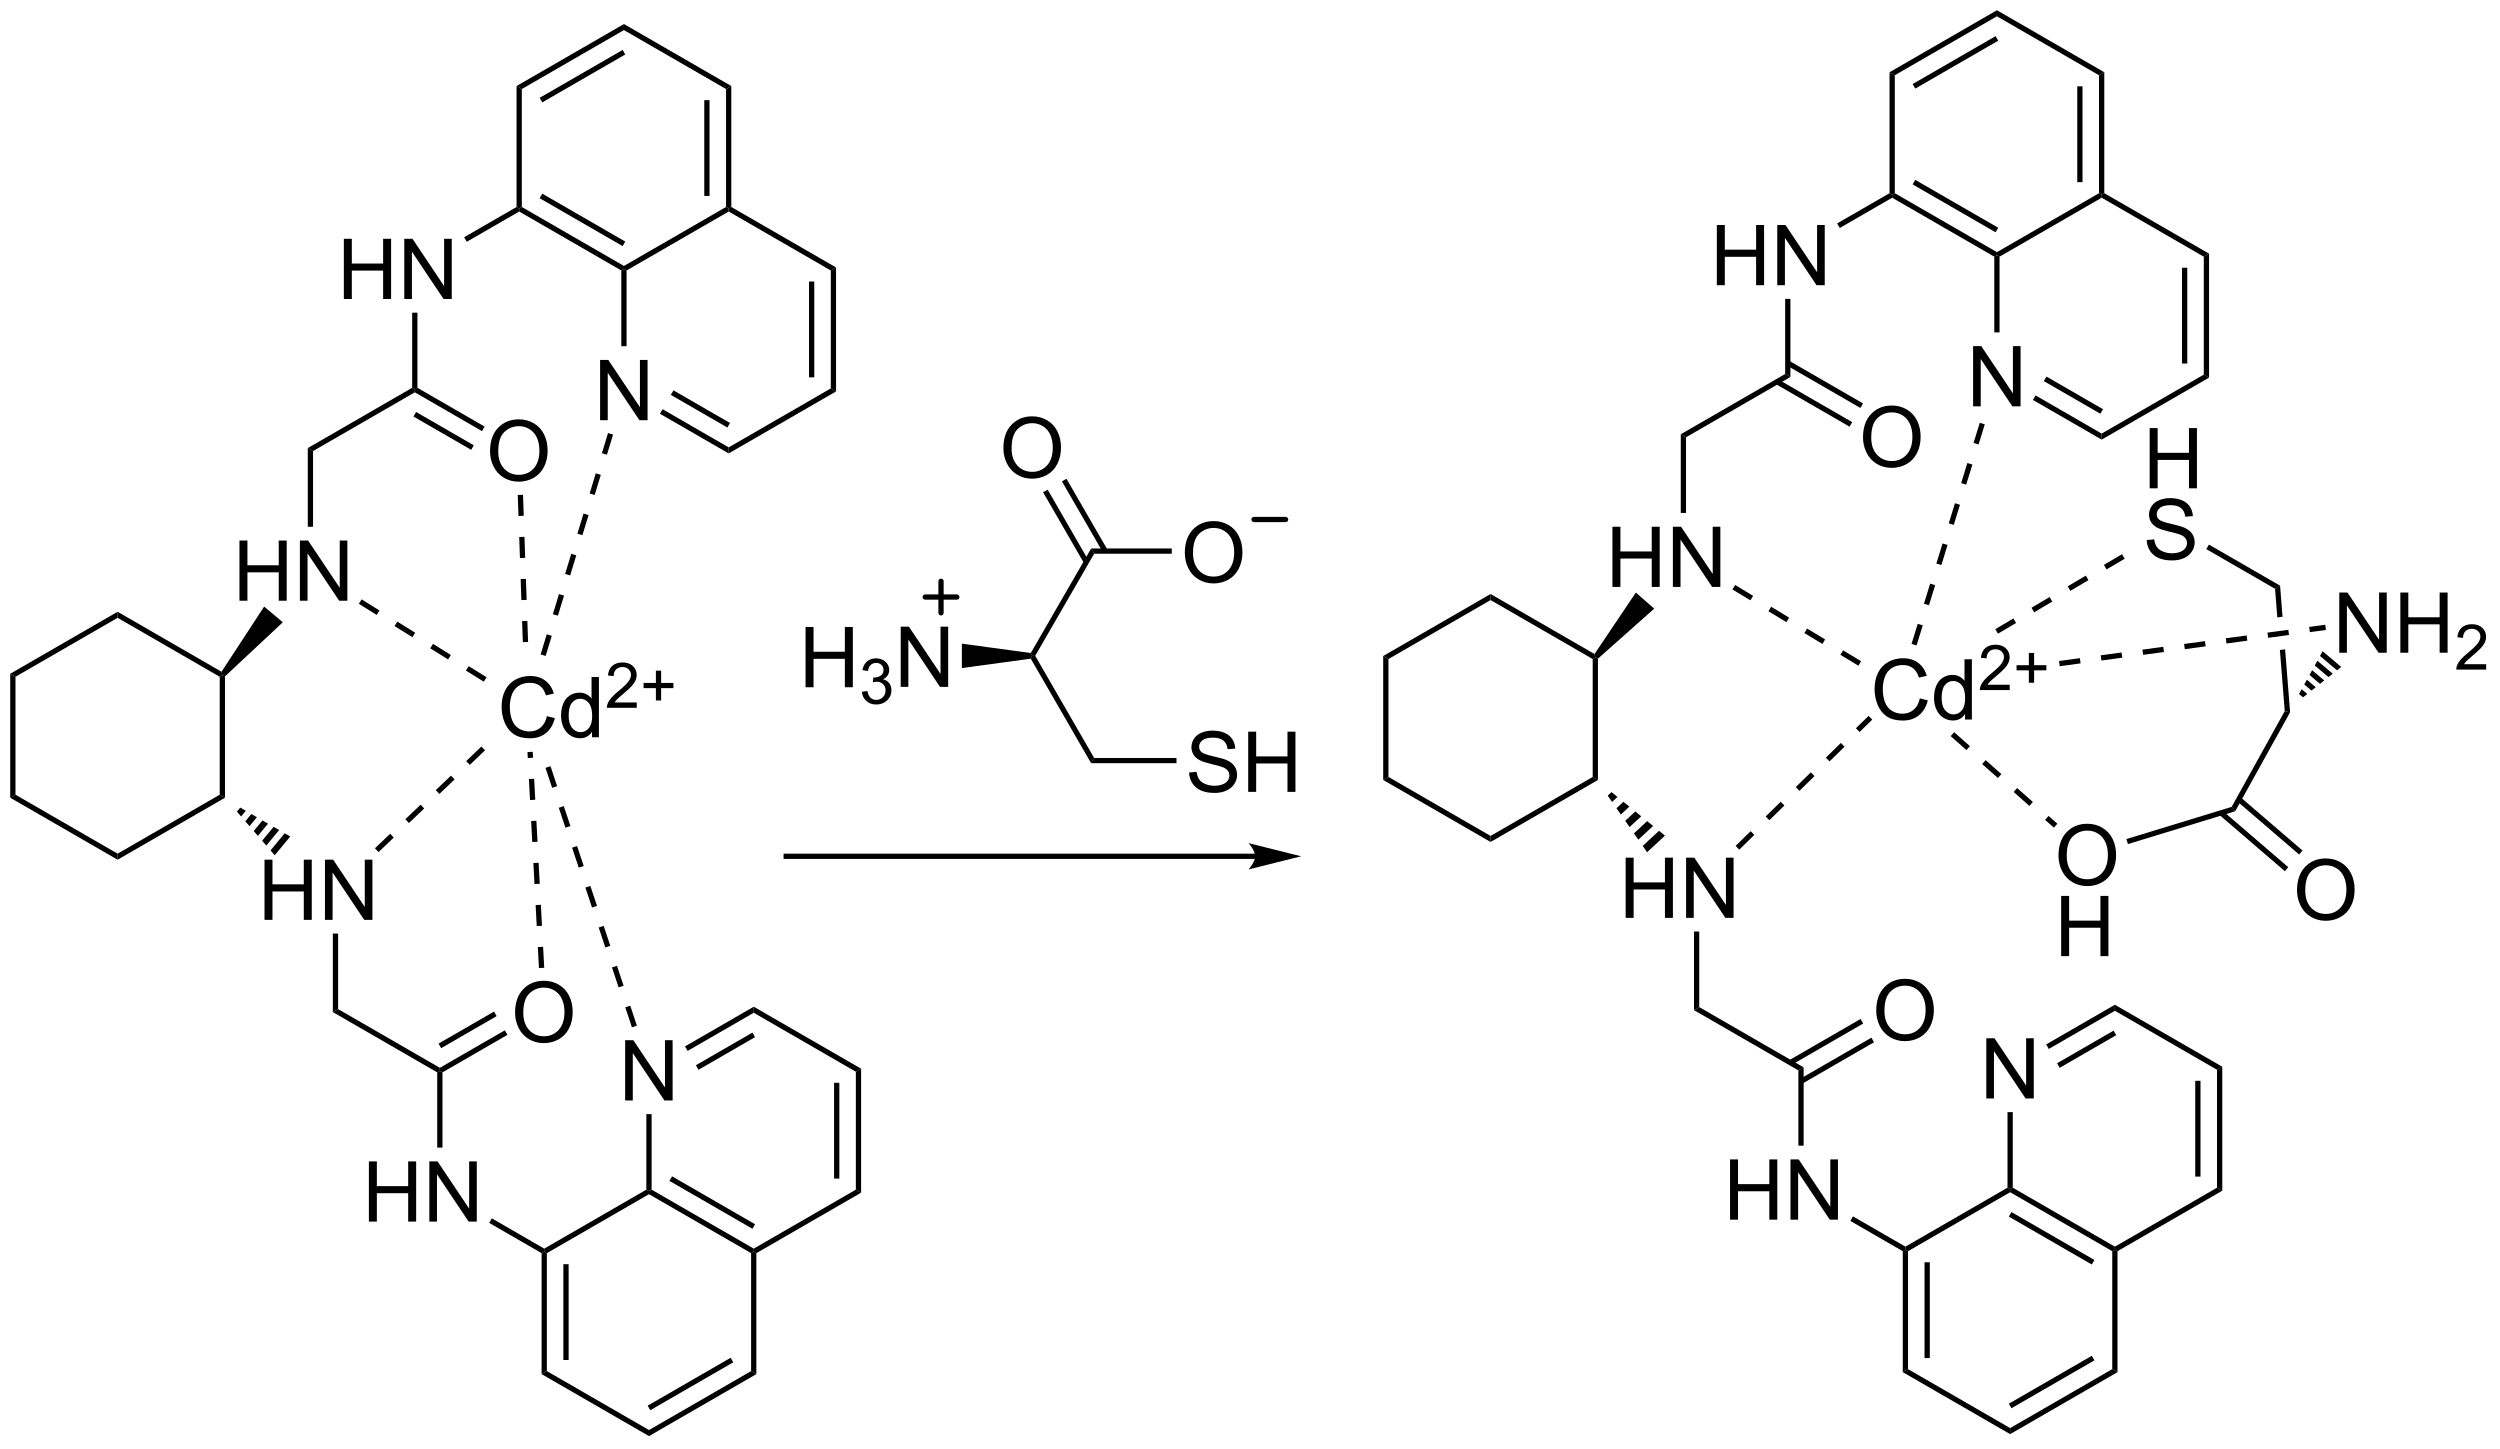 <?xml version="1.0" encoding="UTF-8"?>
<!DOCTYPE svg PUBLIC '-//W3C//DTD SVG 1.0//EN'
          'http://www.w3.org/TR/2001/REC-SVG-20010904/DTD/svg10.dtd'>
<svg stroke-dasharray="none" shape-rendering="auto" xmlns="http://www.w3.org/2000/svg" font-family="'Dialog'" text-rendering="auto" width="652" fill-opacity="1" color-interpolation="auto" color-rendering="auto" preserveAspectRatio="xMidYMid meet" font-size="12px" viewBox="0 0 652 378" fill="black" xmlns:xlink="http://www.w3.org/1999/xlink" stroke="black" image-rendering="auto" stroke-miterlimit="10" stroke-linecap="square" stroke-linejoin="miter" font-style="normal" stroke-width="1" height="378" stroke-dashoffset="0" font-weight="normal" stroke-opacity="1"
><!--Generated by the Batik Graphics2D SVG Generator--><defs id="genericDefs"
  /><g
  ><defs id="defs1"
    ><clipPath clipPathUnits="userSpaceOnUse" id="clipPath1"
      ><path d="M0.646 0.646 L244.786 0.646 L244.786 142.094 L0.646 142.094 L0.646 0.646 Z"
      /></clipPath
      ><clipPath clipPathUnits="userSpaceOnUse" id="clipPath2"
      ><path d="M-1.16 7.294 L-1.16 144.809 L236.193 144.809 L236.193 7.294 Z"
      /></clipPath
    ></defs
    ><g transform="scale(2.667,2.667) translate(-0.646,-0.646) matrix(1.029,0,0,1.029,1.839,-6.857)"
    ><path d="M75.395 72.602 L75.395 66.875 L76.153 66.875 L76.153 69.227 L79.129 69.227 L79.129 66.875 L79.887 66.875 L79.887 72.602 L79.129 72.602 L79.129 69.901 L76.153 69.901 L76.153 72.602 L75.395 72.602 Z" stroke="none" clip-path="url(#clipPath2)"
    /></g
    ><g transform="matrix(2.743,0,0,2.743,3.181,-20.008)"
    ><path d="M80.784 73.067 L81.311 72.996 Q81.403 73.446 81.62 73.643 Q81.838 73.84 82.153 73.84 Q82.524 73.84 82.78 73.582 Q83.038 73.325 83.038 72.944 Q83.038 72.58 82.799 72.346 Q82.563 72.11 82.196 72.11 Q82.047 72.11 81.825 72.168 L81.883 71.705 Q81.936 71.711 81.967 71.711 Q82.305 71.711 82.575 71.535 Q82.844 71.36 82.844 70.993 Q82.844 70.704 82.647 70.514 Q82.452 70.323 82.141 70.323 Q81.833 70.323 81.627 70.516 Q81.422 70.709 81.364 71.096 L80.837 71.002 Q80.934 70.471 81.276 70.18 Q81.62 69.889 82.129 69.889 Q82.481 69.889 82.776 70.039 Q83.073 70.19 83.229 70.451 Q83.385 70.711 83.385 71.004 Q83.385 71.284 83.235 71.512 Q83.087 71.741 82.793 71.875 Q83.174 71.963 83.385 72.241 Q83.596 72.516 83.596 72.932 Q83.596 73.495 83.186 73.887 Q82.776 74.278 82.149 74.278 Q81.585 74.278 81.21 73.942 Q80.837 73.604 80.784 73.067 Z" stroke="none" clip-path="url(#clipPath2)"
    /></g
    ><g transform="matrix(2.743,0,0,2.743,3.181,-20.008)"
    ><path d="M84.478 72.602 L84.478 66.875 L85.257 66.875 L88.264 71.37 L88.264 66.875 L88.991 66.875 L88.991 72.602 L88.212 72.602 L85.205 68.102 L85.205 72.602 L84.478 72.602 Z" stroke="none" clip-path="url(#clipPath2)"
    /></g
    ><g transform="matrix(2.743,0,0,2.743,3.181,-20.008)"
    ><path d="M111.9 80.745 L112.616 80.682 Q112.666 81.112 112.85 81.388 Q113.038 81.664 113.429 81.833 Q113.819 82.002 114.306 82.002 Q114.741 82.002 115.072 81.875 Q115.405 81.745 115.567 81.521 Q115.728 81.297 115.728 81.031 Q115.728 80.76 115.572 80.56 Q115.416 80.359 115.056 80.221 Q114.827 80.133 114.038 79.943 Q113.249 79.752 112.931 79.586 Q112.522 79.37 112.319 79.052 Q112.119 78.734 112.119 78.338 Q112.119 77.906 112.364 77.528 Q112.611 77.151 113.082 76.956 Q113.556 76.76 114.134 76.76 Q114.772 76.76 115.257 76.966 Q115.744 77.172 116.004 77.57 Q116.267 77.969 116.288 78.471 L115.561 78.526 Q115.501 77.984 115.163 77.708 Q114.827 77.43 114.166 77.43 Q113.478 77.43 113.163 77.682 Q112.85 77.932 112.85 78.289 Q112.85 78.596 113.072 78.797 Q113.291 78.995 114.215 79.206 Q115.14 79.414 115.483 79.57 Q115.983 79.799 116.22 80.153 Q116.46 80.508 116.46 80.969 Q116.46 81.424 116.197 81.831 Q115.936 82.234 115.444 82.461 Q114.955 82.685 114.343 82.685 Q113.564 82.685 113.038 82.458 Q112.515 82.229 112.215 81.776 Q111.916 81.32 111.9 80.745 ZM117.517 82.586 L117.517 76.859 L118.275 76.859 L118.275 79.211 L121.251 79.211 L121.251 76.859 L122.009 76.859 L122.009 82.586 L121.251 82.586 L121.251 79.885 L118.275 79.885 L118.275 82.586 L117.517 82.586 Z" stroke="none" clip-path="url(#clipPath2)"
    /></g
    ><g transform="matrix(2.743,0,0,2.743,3.181,-20.008)"
    ><path d="M94.241 49.919 Q94.241 48.492 95.007 47.687 Q95.772 46.88 96.983 46.88 Q97.775 46.88 98.41 47.26 Q99.048 47.638 99.382 48.315 Q99.718 48.992 99.718 49.851 Q99.718 50.724 99.366 51.411 Q99.015 52.099 98.369 52.453 Q97.725 52.807 96.978 52.807 Q96.171 52.807 95.533 52.416 Q94.897 52.023 94.569 51.349 Q94.241 50.671 94.241 49.919 ZM95.022 49.929 Q95.022 50.966 95.577 51.562 Q96.134 52.156 96.975 52.156 Q97.83 52.156 98.382 51.554 Q98.936 50.953 98.936 49.849 Q98.936 49.148 98.7 48.627 Q98.463 48.106 98.007 47.82 Q97.554 47.531 96.986 47.531 Q96.181 47.531 95.6 48.086 Q95.022 48.638 95.022 49.929 Z" stroke="none" clip-path="url(#clipPath2)"
    /></g
    ><g transform="matrix(2.743,0,0,2.743,3.181,-20.008)"
    ><path d="M111.491 59.878 Q111.491 58.451 112.257 57.646 Q113.022 56.839 114.233 56.839 Q115.025 56.839 115.66 57.219 Q116.298 57.597 116.632 58.274 Q116.968 58.951 116.968 59.81 Q116.968 60.683 116.616 61.37 Q116.265 62.058 115.619 62.412 Q114.975 62.766 114.228 62.766 Q113.421 62.766 112.783 62.376 Q112.147 61.982 111.819 61.308 Q111.491 60.631 111.491 59.878 ZM112.272 59.889 Q112.272 60.925 112.827 61.521 Q113.384 62.115 114.225 62.115 Q115.08 62.115 115.632 61.514 Q116.186 60.912 116.186 59.808 Q116.186 59.107 115.95 58.587 Q115.713 58.066 115.257 57.779 Q114.804 57.49 114.236 57.49 Q113.431 57.49 112.85 58.045 Q112.272 58.597 112.272 59.889 Z" stroke="none" clip-path="url(#clipPath2)"
    /></g
    ><g transform="matrix(2.743,0,0,2.743,3.181,-20.008)"
    ><path d="M90.294 70.811 L90.294 68.492 L96.844 69.383 L96.978 69.651 L96.844 69.92 Z" stroke="none" clip-path="url(#clipPath2)"
    /></g
    ><g transform="matrix(2.743,0,0,2.743,3.181,-20.008)"
    ><path d="M102.584 59.442 L102.872 59.942 L97.267 69.651 L96.978 69.651 L96.844 69.383 Z" stroke="none" clip-path="url(#clipPath2)"
    /></g
    ><g transform="matrix(2.743,0,0,2.743,3.181,-20.008)"
    ><path d="M96.844 69.92 L96.978 69.651 L97.267 69.651 L102.872 79.361 L102.584 79.861 Z" stroke="none" clip-path="url(#clipPath2)"
    /></g
    ><g transform="matrix(2.743,0,0,2.743,3.181,-20.008)"
    ><path d="M102.584 79.861 L102.872 79.361 L110.698 79.361 L110.698 79.861 Z" stroke="none" clip-path="url(#clipPath2)"
    /></g
    ><g transform="matrix(2.743,0,0,2.743,3.181,-20.008)"
    ><path d="M104.14 59.567 L100.239 52.812 L99.806 53.062 L103.707 59.817 ZM102.347 60.602 L98.447 53.847 L98.014 54.097 L101.914 60.852 Z" stroke="none" clip-path="url(#clipPath2)"
    /></g
    ><g transform="matrix(2.743,0,0,2.743,3.181,-20.008)"
    ><path d="M102.872 59.942 L102.584 59.442 L110.251 59.442 L110.251 59.942 Z" stroke="none" clip-path="url(#clipPath2)"
    /></g
    ><g transform="matrix(2.743,0,0,2.743,3.181,-20.008)"
    ><path d="M21.608 64.413 L21.608 58.686 L22.366 58.686 L22.366 61.038 L25.342 61.038 L25.342 58.686 L26.1 58.686 L26.1 64.413 L25.342 64.413 L25.342 61.712 L22.366 61.712 L22.366 64.413 L21.608 64.413 ZM27.354 64.413 L27.354 58.686 L28.133 58.686 L31.141 63.181 L31.141 58.686 L31.867 58.686 L31.867 64.413 L31.088 64.413 L28.081 59.913 L28.081 64.413 L27.354 64.413 Z" stroke="none" clip-path="url(#clipPath2)"
    /></g
    ><g transform="matrix(2.743,0,0,2.743,3.181,-20.008)"
    ><path d="M23.99 94.753 L23.99 89.027 L24.747 89.027 L24.747 91.378 L27.724 91.378 L27.724 89.027 L28.482 89.027 L28.482 94.753 L27.724 94.753 L27.724 92.053 L24.747 92.053 L24.747 94.753 L23.99 94.753 ZM29.736 94.753 L29.736 89.027 L30.515 89.027 L33.522 93.522 L33.522 89.027 L34.249 89.027 L34.249 94.753 L33.47 94.753 L30.462 90.253 L30.462 94.753 L29.736 94.753 Z" stroke="none" clip-path="url(#clipPath2)"
    /></g
    ><g transform="matrix(2.743,0,0,2.743,3.181,-20.008)"
    ><path d="M31.533 35.723 L31.533 29.996 L32.291 29.996 L32.291 32.348 L35.267 32.348 L35.267 29.996 L36.025 29.996 L36.025 35.723 L35.267 35.723 L35.267 33.022 L32.291 33.022 L32.291 35.723 L31.533 35.723 ZM37.279 35.723 L37.279 29.996 L38.057 29.996 L41.065 34.491 L41.065 29.996 L41.792 29.996 L41.792 35.723 L41.013 35.723 L38.005 31.223 L38.005 35.723 L37.279 35.723 Z" stroke="none" clip-path="url(#clipPath2)"
    /></g
    ><g transform="matrix(2.743,0,0,2.743,3.181,-20.008)"
    ><path d="M33.914 123.443 L33.914 117.717 L34.672 117.717 L34.672 120.068 L37.649 120.068 L37.649 117.717 L38.407 117.717 L38.407 123.443 L37.649 123.443 L37.649 120.743 L34.672 120.743 L34.672 123.443 L33.914 123.443 ZM39.66 123.443 L39.66 117.717 L40.439 117.717 L43.447 122.212 L43.447 117.717 L44.173 117.717 L44.173 123.443 L43.395 123.443 L40.387 118.943 L40.387 123.443 L39.66 123.443 Z" stroke="none" clip-path="url(#clipPath2)"
    /></g
    ><g transform="matrix(2.743,0,0,2.743,3.181,-20.008)"
    ><path d="M55.897 47.243 L55.897 41.516 L56.676 41.516 L59.684 46.011 L59.684 41.516 L60.41 41.516 L60.41 47.243 L59.632 47.243 L56.624 42.743 L56.624 47.243 L55.897 47.243 Z" stroke="none" clip-path="url(#clipPath2)"
    /></g
    ><g transform="matrix(2.743,0,0,2.743,3.181,-20.008)"
    ><path d="M58.279 111.923 L58.279 106.197 L59.057 106.197 L62.065 110.692 L62.065 106.197 L62.792 106.197 L62.792 111.923 L62.013 111.923 L59.005 107.423 L59.005 111.923 L58.279 111.923 Z" stroke="none" clip-path="url(#clipPath2)"
    /></g
    ><g transform="matrix(2.743,0,0,2.743,3.181,-20.008)"
    ><path d="M45.432 50.204 Q45.432 48.777 46.197 47.972 Q46.963 47.165 48.174 47.165 Q48.966 47.165 49.601 47.545 Q50.239 47.923 50.572 48.6 Q50.908 49.277 50.908 50.136 Q50.908 51.008 50.557 51.696 Q50.205 52.383 49.559 52.738 Q48.916 53.092 48.169 53.092 Q47.362 53.092 46.724 52.701 Q46.088 52.308 45.76 51.633 Q45.432 50.956 45.432 50.204 ZM46.213 50.214 Q46.213 51.251 46.768 51.847 Q47.325 52.441 48.166 52.441 Q49.02 52.441 49.572 51.839 Q50.127 51.238 50.127 50.133 Q50.127 49.433 49.89 48.912 Q49.653 48.391 49.197 48.105 Q48.744 47.816 48.177 47.816 Q47.372 47.816 46.791 48.37 Q46.213 48.923 46.213 50.214 Z" stroke="none" clip-path="url(#clipPath2)"
    /></g
    ><g transform="matrix(2.743,0,0,2.743,3.181,-20.008)"
    ><path d="M47.814 103.584 Q47.814 102.157 48.579 101.353 Q49.345 100.545 50.556 100.545 Q51.348 100.545 51.983 100.925 Q52.621 101.303 52.954 101.98 Q53.29 102.657 53.29 103.516 Q53.29 104.389 52.939 105.076 Q52.587 105.764 51.941 106.118 Q51.298 106.472 50.551 106.472 Q49.743 106.472 49.105 106.082 Q48.47 105.688 48.142 105.014 Q47.814 104.337 47.814 103.584 ZM48.595 103.595 Q48.595 104.631 49.15 105.228 Q49.707 105.821 50.548 105.821 Q51.402 105.821 51.954 105.22 Q52.509 104.618 52.509 103.514 Q52.509 102.813 52.272 102.293 Q52.035 101.772 51.579 101.485 Q51.126 101.196 50.559 101.196 Q49.754 101.196 49.173 101.751 Q48.595 102.303 48.595 103.595 Z" stroke="none" clip-path="url(#clipPath2)"
    /></g
    ><g transform="matrix(2.743,0,0,2.743,3.181,-20.008)"
    ><path d="M50.837 75.384 L51.595 75.574 Q51.358 76.509 50.738 77.001 Q50.118 77.491 49.225 77.491 Q48.298 77.491 47.717 77.113 Q47.139 76.736 46.834 76.022 Q46.532 75.306 46.532 74.486 Q46.532 73.59 46.873 72.926 Q47.217 72.259 47.847 71.912 Q48.478 71.566 49.235 71.566 Q50.095 71.566 50.681 72.004 Q51.267 72.441 51.498 73.236 L50.751 73.41 Q50.553 72.785 50.173 72.501 Q49.795 72.215 49.22 72.215 Q48.561 72.215 48.116 72.532 Q47.673 72.847 47.493 73.381 Q47.313 73.915 47.313 74.48 Q47.313 75.212 47.527 75.756 Q47.741 76.301 48.188 76.571 Q48.639 76.84 49.162 76.84 Q49.798 76.84 50.238 76.472 Q50.681 76.105 50.837 75.384 ZM55.13 77.392 L55.13 76.868 Q54.737 77.486 53.971 77.486 Q53.474 77.486 53.057 77.212 Q52.643 76.939 52.414 76.449 Q52.185 75.957 52.185 75.321 Q52.185 74.699 52.39 74.194 Q52.599 73.689 53.013 73.42 Q53.427 73.15 53.94 73.15 Q54.315 73.15 54.606 73.308 Q54.901 73.465 55.083 73.72 L55.083 71.665 L55.783 71.665 L55.783 77.392 L55.13 77.392 ZM52.908 75.321 Q52.908 76.118 53.245 76.514 Q53.58 76.907 54.036 76.907 Q54.497 76.907 54.82 76.53 Q55.143 76.152 55.143 75.379 Q55.143 74.527 54.815 74.129 Q54.487 73.73 54.005 73.73 Q53.536 73.73 53.221 74.113 Q52.908 74.496 52.908 75.321 Z" stroke="none" clip-path="url(#clipPath2)"
    /></g
    ><g transform="matrix(2.743,0,0,2.743,3.181,-20.008)"
    ><path d="M59.382 74.084 L59.382 74.592 L56.542 74.592 Q56.536 74.4 56.605 74.225 Q56.712 73.935 56.95 73.654 Q57.191 73.373 57.642 73.004 Q58.341 72.43 58.587 72.094 Q58.833 71.758 58.833 71.459 Q58.833 71.146 58.608 70.931 Q58.386 70.715 58.025 70.715 Q57.644 70.715 57.415 70.943 Q57.187 71.172 57.185 71.576 L56.642 71.521 Q56.698 70.914 57.062 70.598 Q57.425 70.279 58.036 70.279 Q58.655 70.279 59.015 70.623 Q59.376 70.965 59.376 71.471 Q59.376 71.728 59.271 71.978 Q59.165 72.227 58.919 72.502 Q58.675 72.777 58.106 73.258 Q57.632 73.656 57.497 73.799 Q57.362 73.941 57.275 74.084 L59.382 74.084 ZM61.201 73.896 L61.201 72.719 L60.031 72.719 L60.031 72.227 L61.201 72.227 L61.201 71.058 L61.699 71.058 L61.699 72.227 L62.867 72.227 L62.867 72.719 L61.699 72.719 L61.699 73.896 L61.201 73.896 Z" stroke="none" clip-path="url(#clipPath2)"
    /></g
    ><g transform="matrix(2.743,0,0,2.743,3.181,-20.008)"
    ><path d="M-0.188 71.353 L0.312 71.641 L0.312 82.853 L-0.188 83.141 Z" stroke="none" clip-path="url(#clipPath2)"
    /></g
    ><g transform="matrix(2.743,0,0,2.743,3.181,-20.008)"
    ><path d="M-0.188 83.141 L0.312 82.853 L10.022 88.459 L10.022 89.036 Z" stroke="none" clip-path="url(#clipPath2)"
    /></g
    ><g transform="matrix(2.743,0,0,2.743,3.181,-20.008)"
    ><path d="M10.022 89.036 L10.022 88.459 L19.731 82.853 L20.231 83.141 Z" stroke="none" clip-path="url(#clipPath2)"
    /></g
    ><g transform="matrix(2.743,0,0,2.743,3.181,-20.008)"
    ><path d="M20.231 83.141 L19.731 82.853 L19.731 71.641 L19.981 71.497 L20.231 71.603 Z" stroke="none" clip-path="url(#clipPath2)"
    /></g
    ><g transform="matrix(2.743,0,0,2.743,3.181,-20.008)"
    ><path d="M19.903 71.163 L19.981 71.497 L19.731 71.641 L10.022 66.036 L10.022 65.459 Z" stroke="none" clip-path="url(#clipPath2)"
    /></g
    ><g transform="matrix(2.743,0,0,2.743,3.181,-20.008)"
    ><path d="M10.022 65.459 L10.022 66.036 L0.312 71.641 L-0.188 71.353 Z" stroke="none" clip-path="url(#clipPath2)"
    /></g
    ><g transform="matrix(2.743,0,0,2.743,3.181,-20.008)"
    ><path d="M20.231 71.603 L19.981 71.497 L19.903 71.163 L23.956 64.966 L25.732 66.459 Z" stroke="none" clip-path="url(#clipPath2)"
    /></g
    ><g transform="matrix(2.743,0,0,2.743,3.181,-20.008)"
    ><path d="M21.682 84.078 L22.211 84.383 L21.764 84.924 L21.364 84.463 ZM22.739 84.688 L23.267 84.993 L22.563 85.847 L22.163 85.386 ZM23.796 85.299 L24.324 85.604 L23.362 86.769 L22.962 86.308 ZM24.852 85.909 L25.381 86.214 L24.161 87.691 L23.762 87.23 ZM25.909 86.519 L26.438 86.825 L24.96 88.613 L24.561 88.152 Z" stroke="none" clip-path="url(#clipPath2)"
    /></g
    ><g transform="matrix(2.743,0,0,2.743,3.181,-20.008)"
    ><path d="M28.604 57.379 L28.104 57.379 L28.104 49.894 L28.604 50.182 Z" stroke="none" clip-path="url(#clipPath2)"
    /></g
    ><g transform="matrix(2.743,0,0,2.743,3.181,-20.008)"
    ><path d="M30.486 96.053 L30.986 96.053 L30.986 103.234 L30.486 103.523 Z" stroke="none" clip-path="url(#clipPath2)"
    /></g
    ><g transform="matrix(2.743,0,0,2.743,3.181,-20.008)"
    ><path d="M28.604 50.182 L28.104 49.894 L38.029 44.163 L38.279 44.308 L38.279 44.596 Z" stroke="none" clip-path="url(#clipPath2)"
    /></g
    ><g transform="matrix(2.743,0,0,2.743,3.181,-20.008)"
    ><path d="M38.529 44.163 L38.279 44.308 L38.029 44.163 L38.029 37.023 L38.529 37.023 Z" stroke="none" clip-path="url(#clipPath2)"
    /></g
    ><g transform="matrix(2.743,0,0,2.743,3.181,-20.008)"
    ><path d="M30.486 103.523 L30.986 103.234 L40.66 108.82 L40.66 109.108 L40.41 109.253 Z" stroke="none" clip-path="url(#clipPath2)"
    /></g
    ><g transform="matrix(2.743,0,0,2.743,3.181,-20.008)"
    ><path d="M40.41 109.253 L40.66 109.108 L40.91 109.253 L40.91 116.409 L40.41 116.409 Z" stroke="none" clip-path="url(#clipPath2)"
    /></g
    ><g transform="matrix(2.743,0,0,2.743,3.181,-20.008)"
    ><path d="M43.219 30.284 L42.969 29.851 L47.953 26.973 L48.203 27.118 L48.203 27.406 Z" stroke="none" clip-path="url(#clipPath2)"
    /></g
    ><g transform="matrix(2.743,0,0,2.743,3.181,-20.008)"
    ><path d="M45.351 123.565 L45.601 123.132 L50.585 126.01 L50.585 126.298 L50.335 126.443 Z" stroke="none" clip-path="url(#clipPath2)"
    /></g
    ><g transform="matrix(2.743,0,0,2.743,3.181,-20.008)"
    ><path d="M48.203 27.406 L48.203 27.118 L48.453 26.973 L58.163 32.579 L58.163 32.868 L57.913 33.012 ZM50.148 26.139 L58.038 30.694 L58.288 30.261 L50.398 25.706 Z" stroke="none" clip-path="url(#clipPath2)"
    /></g
    ><g transform="matrix(2.743,0,0,2.743,3.181,-20.008)"
    ><path d="M58.413 33.012 L58.163 32.868 L58.163 32.579 L67.872 26.973 L68.122 27.118 L68.122 27.406 Z" stroke="none" clip-path="url(#clipPath2)"
    /></g
    ><g transform="matrix(2.743,0,0,2.743,3.181,-20.008)"
    ><path d="M68.372 26.973 L68.122 27.118 L67.872 26.973 L67.872 15.762 L68.372 15.473 ZM66.302 25.923 L66.302 16.813 L65.802 16.813 L65.802 25.923 Z" stroke="none" clip-path="url(#clipPath2)"
    /></g
    ><g transform="matrix(2.743,0,0,2.743,3.181,-20.008)"
    ><path d="M68.372 15.473 L67.872 15.762 L58.163 10.156 L58.163 9.579 Z" stroke="none" clip-path="url(#clipPath2)"
    /></g
    ><g transform="matrix(2.743,0,0,2.743,3.181,-20.008)"
    ><path d="M58.163 9.579 L58.163 10.156 L48.453 15.762 L47.953 15.473 ZM58.038 12.041 L50.148 16.596 L50.398 17.029 L58.288 12.475 Z" stroke="none" clip-path="url(#clipPath2)"
    /></g
    ><g transform="matrix(2.743,0,0,2.743,3.181,-20.008)"
    ><path d="M47.953 15.473 L48.453 15.762 L48.453 26.973 L48.203 27.118 L47.953 26.973 Z" stroke="none" clip-path="url(#clipPath2)"
    /></g
    ><g transform="matrix(2.743,0,0,2.743,3.181,-20.008)"
    ><path d="M57.913 33.012 L58.163 32.868 L58.413 33.012 L58.413 40.208 L57.913 40.208 Z" stroke="none" clip-path="url(#clipPath2)"
    /></g
    ><g transform="matrix(2.743,0,0,2.743,3.181,-20.008)"
    ><path d="M61.588 46.634 L61.838 46.201 L68.122 49.829 L68.122 50.406 ZM62.623 44.841 L67.997 47.944 L68.247 47.511 L62.873 44.408 Z" stroke="none" clip-path="url(#clipPath2)"
    /></g
    ><g transform="matrix(2.743,0,0,2.743,3.181,-20.008)"
    ><path d="M68.122 50.406 L68.122 49.829 L77.831 44.223 L78.331 44.512 Z" stroke="none" clip-path="url(#clipPath2)"
    /></g
    ><g transform="matrix(2.743,0,0,2.743,3.181,-20.008)"
    ><path d="M78.331 44.512 L77.831 44.223 L77.831 33.012 L78.331 32.723 ZM76.261 43.173 L76.261 34.063 L75.761 34.063 L75.761 43.173 Z" stroke="none" clip-path="url(#clipPath2)"
    /></g
    ><g transform="matrix(2.743,0,0,2.743,3.181,-20.008)"
    ><path d="M78.331 32.723 L77.831 33.012 L68.122 27.406 L68.122 27.118 L68.372 26.973 Z" stroke="none" clip-path="url(#clipPath2)"
    /></g
    ><g transform="matrix(2.743,0,0,2.743,3.181,-20.008)"
    ><path d="M50.335 126.443 L50.585 126.298 L50.835 126.443 L50.835 137.654 L50.335 137.943 ZM52.405 127.493 L52.405 136.603 L52.905 136.603 L52.905 127.493 Z" stroke="none" clip-path="url(#clipPath2)"
    /></g
    ><g transform="matrix(2.743,0,0,2.743,3.181,-20.008)"
    ><path d="M50.335 137.943 L50.835 137.654 L60.544 143.26 L60.544 143.837 Z" stroke="none" clip-path="url(#clipPath2)"
    /></g
    ><g transform="matrix(2.743,0,0,2.743,3.181,-20.008)"
    ><path d="M60.544 143.837 L60.544 143.26 L70.254 137.654 L70.754 137.943 ZM60.669 141.375 L68.559 136.82 L68.309 136.387 L60.419 140.942 Z" stroke="none" clip-path="url(#clipPath2)"
    /></g
    ><g transform="matrix(2.743,0,0,2.743,3.181,-20.008)"
    ><path d="M70.754 137.943 L70.254 137.654 L70.254 126.443 L70.504 126.298 L70.754 126.443 Z" stroke="none" clip-path="url(#clipPath2)"
    /></g
    ><g transform="matrix(2.743,0,0,2.743,3.181,-20.008)"
    ><path d="M70.504 126.01 L70.504 126.298 L70.254 126.443 L60.544 120.837 L60.544 120.548 L60.794 120.404 ZM70.629 123.692 L62.739 119.137 L62.489 119.57 L70.379 124.125 Z" stroke="none" clip-path="url(#clipPath2)"
    /></g
    ><g transform="matrix(2.743,0,0,2.743,3.181,-20.008)"
    ><path d="M60.294 120.404 L60.544 120.548 L60.544 120.837 L50.835 126.443 L50.585 126.298 L50.585 126.01 Z" stroke="none" clip-path="url(#clipPath2)"
    /></g
    ><g transform="matrix(2.743,0,0,2.743,3.181,-20.008)"
    ><path d="M70.754 126.443 L70.504 126.298 L70.504 126.01 L80.213 120.404 L80.713 120.693 Z" stroke="none" clip-path="url(#clipPath2)"
    /></g
    ><g transform="matrix(2.743,0,0,2.743,3.181,-20.008)"
    ><path d="M80.713 120.693 L80.213 120.404 L80.213 109.193 L80.713 108.904 ZM78.643 119.353 L78.643 110.243 L78.143 110.243 L78.143 119.353 Z" stroke="none" clip-path="url(#clipPath2)"
    /></g
    ><g transform="matrix(2.743,0,0,2.743,3.181,-20.008)"
    ><path d="M80.713 108.904 L80.213 109.193 L70.504 103.587 L70.504 103.01 Z" stroke="none" clip-path="url(#clipPath2)"
    /></g
    ><g transform="matrix(2.743,0,0,2.743,3.181,-20.008)"
    ><path d="M70.504 103.01 L70.504 103.587 L64.219 107.215 L63.969 106.782 ZM70.379 105.472 L65.004 108.575 L65.254 109.008 L70.629 105.905 Z" stroke="none" clip-path="url(#clipPath2)"
    /></g
    ><g transform="matrix(2.743,0,0,2.743,3.181,-20.008)"
    ><path d="M60.294 113.223 L60.794 113.223 L60.794 120.404 L60.544 120.548 L60.294 120.404 Z" stroke="none" clip-path="url(#clipPath2)"
    /></g
    ><g transform="matrix(2.743,0,0,2.743,3.181,-20.008)"
    ><path d="M38.279 44.596 L38.279 44.308 L38.529 44.163 L44.917 47.852 L44.667 48.285 ZM38.154 46.898 L43.639 50.065 L43.889 49.632 L38.404 46.465 Z" stroke="none" clip-path="url(#clipPath2)"
    /></g
    ><g transform="matrix(2.743,0,0,2.743,3.181,-20.008)"
    ><path d="M40.91 109.253 L40.66 109.108 L40.66 108.82 L46.839 105.253 L47.089 105.686 ZM40.785 106.951 L46.061 103.906 L45.811 103.473 L40.535 106.518 Z" stroke="none" clip-path="url(#clipPath2)"
    /></g
    ><g transform="matrix(2.743,0,0,2.743,3.181,-20.008)"
    ><path d="M32.959 64.704 L34.656 65.762 L34.92 65.338 L33.223 64.279 ZM36.353 66.82 L38.05 67.878 L38.315 67.454 L36.618 66.396 ZM39.747 68.936 L41.444 69.995 L41.709 69.57 L40.012 68.512 ZM43.142 71.053 L44.839 72.111 L45.103 71.687 L43.406 70.629 Z" stroke="none" clip-path="url(#clipPath2)"
    /></g
    ><g transform="matrix(2.743,0,0,2.743,3.181,-20.008)"
    ><path d="M34.833 88.309 L36.279 86.927 L35.934 86.565 L34.488 87.947 ZM37.725 85.545 L39.171 84.163 L38.826 83.802 L37.38 85.184 ZM40.617 82.782 L42.063 81.4 L41.718 81.038 L40.272 82.42 ZM43.509 80.018 L44.955 78.636 L44.609 78.275 L43.163 79.657 Z" stroke="none" clip-path="url(#clipPath2)"
    /></g
    ><g transform="matrix(2.743,0,0,2.743,3.181,-20.008)"
    ><path d="M50.584 99.31 L50.477 97.313 L49.978 97.34 L50.084 99.337 ZM50.371 95.316 L50.265 93.319 L49.766 93.345 L49.872 95.342 ZM50.158 91.322 L50.052 89.324 L49.553 89.351 L49.659 91.348 ZM49.946 87.327 L49.84 85.33 L49.34 85.356 L49.447 87.354 ZM49.733 83.333 L49.627 81.336 L49.128 81.362 L49.234 83.359 ZM49.521 79.338 L49.491 78.772 L48.992 78.799 L49.022 79.365 Z" stroke="none" clip-path="url(#clipPath2)"
    /></g
    ><g transform="matrix(2.743,0,0,2.743,3.181,-20.008)"
    ><path d="M48.068 54.354 L48.137 56.353 L48.637 56.336 L48.568 54.337 ZM48.206 58.352 L48.275 60.351 L48.774 60.334 L48.705 58.335 ZM48.343 62.35 L48.412 64.348 L48.912 64.331 L48.843 62.332 ZM48.481 66.347 L48.55 68.346 L49.049 68.329 L48.981 66.33 Z" stroke="none" clip-path="url(#clipPath2)"
    /></g
    ><g transform="matrix(2.743,0,0,2.743,3.181,-20.008)"
    ><path d="M56.652 48.47 L56.069 50.383 L56.547 50.529 L57.13 48.615 ZM55.486 52.296 L54.903 54.209 L55.382 54.355 L55.964 52.442 ZM54.321 56.123 L53.738 58.036 L54.216 58.181 L54.799 56.268 ZM53.155 59.949 L52.572 61.862 L53.05 62.008 L53.633 60.095 ZM51.989 63.775 L51.406 65.689 L51.885 65.834 L52.468 63.921 ZM50.824 67.602 L50.241 69.515 L50.719 69.661 L51.302 67.748 Z" stroke="none" clip-path="url(#clipPath2)"
    /></g
    ><g transform="matrix(2.743,0,0,2.743,3.181,-20.008)"
    ><path d="M59.396 104.81 L58.764 102.912 L58.29 103.071 L58.922 104.968 ZM58.132 101.015 L57.5 99.118 L57.026 99.276 L57.658 101.173 ZM56.868 97.22 L56.236 95.323 L55.762 95.481 L56.394 97.378 ZM55.604 93.425 L54.972 91.528 L54.498 91.686 L55.13 93.583 ZM54.34 89.63 L53.708 87.733 L53.233 87.891 L53.865 89.788 ZM53.076 85.835 L52.444 83.938 L51.969 84.096 L52.601 85.993 ZM51.812 82.04 L51.18 80.142 L50.705 80.301 L51.337 82.198 Z" stroke="none" clip-path="url(#clipPath2)"
    /></g
    ><g transform="matrix(2.743,0,0,2.743,3.181,-20.008)"
    ><path d="M152.149 63.1 L152.149 57.374 L152.907 57.374 L152.907 59.725 L155.884 59.725 L155.884 57.374 L156.642 57.374 L156.642 63.1 L155.884 63.1 L155.884 60.4 L152.907 60.4 L152.907 63.1 L152.149 63.1 ZM157.895 63.1 L157.895 57.374 L158.674 57.374 L161.682 61.869 L161.682 57.374 L162.408 57.374 L162.408 63.1 L161.63 63.1 L158.622 58.6 L158.622 63.1 L157.895 63.1 Z" stroke="none" clip-path="url(#clipPath2)"
    /></g
    ><g transform="matrix(2.743,0,0,2.743,3.181,-20.008)"
    ><path d="M153.406 94.566 L153.406 88.84 L154.164 88.84 L154.164 91.191 L157.141 91.191 L157.141 88.84 L157.898 88.84 L157.898 94.566 L157.141 94.566 L157.141 91.866 L154.164 91.866 L154.164 94.566 L153.406 94.566 ZM159.152 94.566 L159.152 88.84 L159.931 88.84 L162.939 93.335 L162.939 88.84 L163.665 88.84 L163.665 94.566 L162.887 94.566 L159.879 90.066 L159.879 94.566 L159.152 94.566 Z" stroke="none" clip-path="url(#clipPath2)"
    /></g
    ><g transform="matrix(2.743,0,0,2.743,3.181,-20.008)"
    ><path d="M162.074 34.41 L162.074 28.684 L162.832 28.684 L162.832 31.035 L165.808 31.035 L165.808 28.684 L166.566 28.684 L166.566 34.41 L165.808 34.41 L165.808 31.71 L162.832 31.71 L162.832 34.41 L162.074 34.41 ZM167.82 34.41 L167.82 28.684 L168.599 28.684 L171.607 33.178 L171.607 28.684 L172.333 28.684 L172.333 34.41 L171.554 34.41 L168.547 29.91 L168.547 34.41 L167.82 34.41 Z" stroke="none" clip-path="url(#clipPath2)"
    /></g
    ><g transform="matrix(2.743,0,0,2.743,3.181,-20.008)"
    ><path d="M163.331 123.257 L163.331 117.53 L164.089 117.53 L164.089 119.882 L167.065 119.882 L167.065 117.53 L167.823 117.53 L167.823 123.257 L167.065 123.257 L167.065 120.556 L164.089 120.556 L164.089 123.257 L163.331 123.257 ZM169.077 123.257 L169.077 117.53 L169.856 117.53 L172.863 122.025 L172.863 117.53 L173.59 117.53 L173.59 123.257 L172.811 123.257 L169.804 118.757 L169.804 123.257 L169.077 123.257 Z" stroke="none" clip-path="url(#clipPath2)"
    /></g
    ><g transform="matrix(2.743,0,0,2.743,3.181,-20.008)"
    ><path d="M175.973 48.891 Q175.973 47.464 176.739 46.66 Q177.505 45.852 178.715 45.852 Q179.507 45.852 180.143 46.233 Q180.781 46.61 181.114 47.287 Q181.45 47.964 181.45 48.824 Q181.45 49.696 181.098 50.383 Q180.747 51.071 180.101 51.425 Q179.458 51.779 178.71 51.779 Q177.903 51.779 177.265 51.389 Q176.63 50.995 176.301 50.321 Q175.973 49.644 175.973 48.891 ZM176.755 48.902 Q176.755 49.938 177.309 50.535 Q177.867 51.128 178.708 51.128 Q179.562 51.128 180.114 50.527 Q180.669 49.925 180.669 48.821 Q180.669 48.12 180.432 47.6 Q180.195 47.079 179.739 46.792 Q179.286 46.503 178.718 46.503 Q177.913 46.503 177.333 47.058 Q176.755 47.61 176.755 48.902 Z" stroke="none" clip-path="url(#clipPath2)"
    /></g
    ><g transform="matrix(2.743,0,0,2.743,3.181,-20.008)"
    ><path d="M177.23 103.397 Q177.23 101.97 177.996 101.165 Q178.761 100.358 179.972 100.358 Q180.764 100.358 181.399 100.738 Q182.037 101.116 182.371 101.793 Q182.707 102.47 182.707 103.329 Q182.707 104.202 182.355 104.889 Q182.003 105.577 181.358 105.931 Q180.714 106.285 179.967 106.285 Q179.16 106.285 178.522 105.895 Q177.886 105.501 177.558 104.827 Q177.23 104.15 177.23 103.397 ZM178.011 103.408 Q178.011 104.444 178.566 105.04 Q179.123 105.634 179.964 105.634 Q180.819 105.634 181.371 105.033 Q181.925 104.431 181.925 103.327 Q181.925 102.626 181.688 102.106 Q181.451 101.585 180.996 101.298 Q180.542 101.009 179.975 101.009 Q179.17 101.009 178.589 101.564 Q178.011 102.116 178.011 103.408 Z" stroke="none" clip-path="url(#clipPath2)"
    /></g
    ><g transform="matrix(2.743,0,0,2.743,3.181,-20.008)"
    ><path d="M181.376 73.696 L182.134 73.886 Q181.897 74.821 181.277 75.314 Q180.658 75.803 179.764 75.803 Q178.837 75.803 178.256 75.426 Q177.678 75.048 177.374 74.334 Q177.072 73.618 177.072 72.798 Q177.072 71.902 177.413 71.238 Q177.756 70.571 178.387 70.225 Q179.017 69.879 179.775 69.879 Q180.634 69.879 181.22 70.316 Q181.806 70.754 182.038 71.548 L181.29 71.722 Q181.093 71.097 180.712 70.814 Q180.335 70.527 179.759 70.527 Q179.1 70.527 178.655 70.845 Q178.212 71.16 178.033 71.694 Q177.853 72.228 177.853 72.793 Q177.853 73.525 178.066 74.069 Q178.28 74.613 178.728 74.884 Q179.178 75.152 179.702 75.152 Q180.337 75.152 180.777 74.785 Q181.22 74.418 181.376 73.696 ZM185.669 75.704 L185.669 75.181 Q185.276 75.798 184.51 75.798 Q184.013 75.798 183.596 75.525 Q183.182 75.251 182.953 74.761 Q182.724 74.269 182.724 73.634 Q182.724 73.011 182.93 72.506 Q183.138 72.001 183.552 71.733 Q183.966 71.462 184.479 71.462 Q184.854 71.462 185.146 71.621 Q185.44 71.777 185.622 72.032 L185.622 69.978 L186.323 69.978 L186.323 75.704 L185.669 75.704 ZM183.448 73.634 Q183.448 74.431 183.784 74.827 Q184.12 75.22 184.576 75.22 Q185.036 75.22 185.359 74.842 Q185.682 74.465 185.682 73.691 Q185.682 72.84 185.354 72.441 Q185.026 72.043 184.544 72.043 Q184.076 72.043 183.76 72.426 Q183.448 72.808 183.448 73.634 Z" stroke="none" clip-path="url(#clipPath2)"
    /></g
    ><g transform="matrix(2.743,0,0,2.743,3.181,-20.008)"
    ><path d="M189.921 72.396 L189.921 72.904 L187.081 72.904 Q187.076 72.713 187.144 72.537 Q187.251 72.248 187.489 71.967 Q187.73 71.685 188.181 71.316 Q188.88 70.742 189.126 70.406 Q189.372 70.07 189.372 69.771 Q189.372 69.459 189.148 69.244 Q188.925 69.027 188.564 69.027 Q188.183 69.027 187.954 69.256 Q187.726 69.484 187.724 69.889 L187.181 69.834 Q187.238 69.227 187.601 68.91 Q187.964 68.592 188.576 68.592 Q189.195 68.592 189.554 68.935 Q189.915 69.277 189.915 69.783 Q189.915 70.041 189.81 70.291 Q189.704 70.539 189.458 70.814 Q189.214 71.09 188.646 71.57 Q188.171 71.969 188.036 72.111 Q187.902 72.254 187.814 72.396 L189.921 72.396 ZM191.74 72.209 L191.74 71.031 L190.571 71.031 L190.571 70.539 L191.74 70.539 L191.74 69.371 L192.239 69.371 L192.239 70.539 L193.406 70.539 L193.406 71.031 L192.239 71.031 L192.239 72.209 L191.74 72.209 Z" stroke="none" clip-path="url(#clipPath2)"
    /></g
    ><g transform="matrix(2.743,0,0,2.743,3.181,-20.008)"
    ><path d="M203.228 53.722 L203.228 47.996 L203.986 47.996 L203.986 50.347 L206.963 50.347 L206.963 47.996 L207.721 47.996 L207.721 53.722 L206.963 53.722 L206.963 51.022 L203.986 51.022 L203.986 53.722 L203.228 53.722 Z" stroke="none" clip-path="url(#clipPath2)"
    /></g
    ><g transform="matrix(2.743,0,0,2.743,3.181,-20.008)"
    ><path d="M202.947 58.64 L203.663 58.577 Q203.713 59.007 203.898 59.283 Q204.085 59.559 204.476 59.728 Q204.866 59.898 205.353 59.898 Q205.788 59.898 206.119 59.77 Q206.452 59.64 206.614 59.416 Q206.775 59.192 206.775 58.926 Q206.775 58.655 206.619 58.455 Q206.463 58.254 206.103 58.116 Q205.874 58.028 205.085 57.838 Q204.296 57.648 203.978 57.481 Q203.57 57.265 203.366 56.947 Q203.166 56.629 203.166 56.233 Q203.166 55.801 203.411 55.423 Q203.658 55.046 204.13 54.851 Q204.603 54.655 205.181 54.655 Q205.82 54.655 206.304 54.861 Q206.791 55.067 207.051 55.465 Q207.314 55.864 207.335 56.366 L206.609 56.421 Q206.549 55.879 206.21 55.603 Q205.874 55.325 205.213 55.325 Q204.525 55.325 204.21 55.577 Q203.898 55.827 203.898 56.184 Q203.898 56.491 204.119 56.692 Q204.338 56.89 205.262 57.101 Q206.187 57.309 206.53 57.465 Q207.03 57.694 207.268 58.048 Q207.507 58.403 207.507 58.864 Q207.507 59.319 207.244 59.726 Q206.984 60.129 206.491 60.356 Q206.002 60.58 205.39 60.58 Q204.611 60.58 204.085 60.353 Q203.562 60.124 203.262 59.671 Q202.963 59.215 202.947 58.64 Z" stroke="none" clip-path="url(#clipPath2)"
    /></g
    ><g transform="matrix(2.743,0,0,2.743,3.181,-20.008)"
    ><path d="M187.695 111.737 L187.695 106.01 L188.474 106.01 L191.482 110.505 L191.482 106.01 L192.208 106.01 L192.208 111.737 L191.43 111.737 L188.422 107.237 L188.422 111.737 L187.695 111.737 Z" stroke="none" clip-path="url(#clipPath2)"
    /></g
    ><g transform="matrix(2.743,0,0,2.743,3.181,-20.008)"
    ><path d="M186.439 45.93 L186.439 40.204 L187.217 40.204 L190.225 44.698 L190.225 40.204 L190.952 40.204 L190.952 45.93 L190.173 45.93 L187.165 41.43 L187.165 45.93 L186.439 45.93 Z" stroke="none" clip-path="url(#clipPath2)"
    /></g
    ><g transform="matrix(2.743,0,0,2.743,3.181,-20.008)"
    ><path d="M130.352 69.665 L130.852 69.954 L130.852 81.165 L130.352 81.454 Z" stroke="none" clip-path="url(#clipPath2)"
    /></g
    ><g transform="matrix(2.743,0,0,2.743,3.181,-20.008)"
    ><path d="M130.352 81.454 L130.852 81.165 L140.561 86.771 L140.561 87.348 Z" stroke="none" clip-path="url(#clipPath2)"
    /></g
    ><g transform="matrix(2.743,0,0,2.743,3.181,-20.008)"
    ><path d="M140.561 87.348 L140.561 86.771 L150.27 81.165 L150.77 81.454 Z" stroke="none" clip-path="url(#clipPath2)"
    /></g
    ><g transform="matrix(2.743,0,0,2.743,3.181,-20.008)"
    ><path d="M150.77 81.454 L150.27 81.165 L150.27 69.954 L150.52 69.81 L150.77 69.919 Z" stroke="none" clip-path="url(#clipPath2)"
    /></g
    ><g transform="matrix(2.743,0,0,2.743,3.181,-20.008)"
    ><path d="M150.445 69.477 L150.52 69.81 L150.27 69.954 L140.561 64.348 L140.561 63.771 Z" stroke="none" clip-path="url(#clipPath2)"
    /></g
    ><g transform="matrix(2.743,0,0,2.743,3.181,-20.008)"
    ><path d="M140.561 63.771 L140.561 64.348 L130.852 69.954 L130.352 69.665 Z" stroke="none" clip-path="url(#clipPath2)"
    /></g
    ><g transform="matrix(2.743,0,0,2.743,3.181,-20.008)"
    ><path d="M150.77 69.919 L150.52 69.81 L150.445 69.477 L154.374 63.637 L156.121 65.164 Z" stroke="none" clip-path="url(#clipPath2)"
    /></g
    ><g transform="matrix(2.743,0,0,2.743,3.181,-20.008)"
    ><path d="M152.064 82.606 L152.628 83.066 L152.114 83.543 L151.697 82.946 ZM153.193 83.525 L153.757 83.985 L152.946 84.737 L152.53 84.14 ZM154.322 84.445 L154.886 84.904 L153.778 85.932 L153.362 85.335 ZM155.45 85.364 L156.015 85.824 L154.611 87.126 L154.194 86.529 ZM156.579 86.283 L157.144 86.743 L155.443 88.321 L155.027 87.724 Z" stroke="none" clip-path="url(#clipPath2)"
    /></g
    ><g transform="matrix(2.743,0,0,2.743,3.181,-20.008)"
    ><path d="M159.145 56.066 L158.645 56.066 L158.645 48.581 L159.145 48.87 Z" stroke="none" clip-path="url(#clipPath2)"
    /></g
    ><g transform="matrix(2.743,0,0,2.743,3.181,-20.008)"
    ><path d="M159.902 95.866 L160.402 95.866 L160.402 103.047 L159.902 103.336 Z" stroke="none" clip-path="url(#clipPath2)"
    /></g
    ><g transform="matrix(2.743,0,0,2.743,3.181,-20.008)"
    ><path d="M159.145 48.87 L158.645 48.581 L168.57 42.851 L169.07 43.14 Z" stroke="none" clip-path="url(#clipPath2)"
    /></g
    ><g transform="matrix(2.743,0,0,2.743,3.181,-20.008)"
    ><path d="M169.07 43.14 L168.57 42.851 L168.57 35.71 L169.07 35.71 Z" stroke="none" clip-path="url(#clipPath2)"
    /></g
    ><g transform="matrix(2.743,0,0,2.743,3.181,-20.008)"
    ><path d="M159.902 103.336 L160.402 103.047 L170.327 108.777 L169.827 109.066 Z" stroke="none" clip-path="url(#clipPath2)"
    /></g
    ><g transform="matrix(2.743,0,0,2.743,3.181,-20.008)"
    ><path d="M169.827 109.066 L170.327 108.777 L170.327 116.222 L169.827 116.222 Z" stroke="none" clip-path="url(#clipPath2)"
    /></g
    ><g transform="matrix(2.743,0,0,2.743,3.181,-20.008)"
    ><path d="M173.761 28.971 L173.511 28.538 L178.495 25.661 L178.745 25.805 L178.745 26.094 Z" stroke="none" clip-path="url(#clipPath2)"
    /></g
    ><g transform="matrix(2.743,0,0,2.743,3.181,-20.008)"
    ><path d="M174.768 123.378 L175.018 122.945 L180.002 125.823 L180.002 126.112 L179.752 126.256 Z" stroke="none" clip-path="url(#clipPath2)"
    /></g
    ><g transform="matrix(2.743,0,0,2.743,3.181,-20.008)"
    ><path d="M178.745 26.094 L178.745 25.805 L178.995 25.661 L188.704 31.267 L188.704 31.555 L188.454 31.7 ZM180.69 24.827 L188.579 29.381 L188.829 28.948 L180.94 24.394 Z" stroke="none" clip-path="url(#clipPath2)"
    /></g
    ><g transform="matrix(2.743,0,0,2.743,3.181,-20.008)"
    ><path d="M188.954 31.7 L188.704 31.555 L188.704 31.267 L198.413 25.661 L198.663 25.805 L198.663 26.094 Z" stroke="none" clip-path="url(#clipPath2)"
    /></g
    ><g transform="matrix(2.743,0,0,2.743,3.181,-20.008)"
    ><path d="M198.913 25.661 L198.663 25.805 L198.413 25.661 L198.413 14.45 L198.913 14.161 ZM196.843 24.61 L196.843 15.5 L196.343 15.5 L196.343 24.61 Z" stroke="none" clip-path="url(#clipPath2)"
    /></g
    ><g transform="matrix(2.743,0,0,2.743,3.181,-20.008)"
    ><path d="M198.913 14.161 L198.413 14.45 L188.704 8.844 L188.704 8.267 Z" stroke="none" clip-path="url(#clipPath2)"
    /></g
    ><g transform="matrix(2.743,0,0,2.743,3.181,-20.008)"
    ><path d="M188.704 8.267 L188.704 8.844 L178.995 14.45 L178.495 14.161 ZM188.579 10.729 L180.69 15.284 L180.94 15.717 L188.829 11.162 Z" stroke="none" clip-path="url(#clipPath2)"
    /></g
    ><g transform="matrix(2.743,0,0,2.743,3.181,-20.008)"
    ><path d="M178.495 14.161 L178.995 14.45 L178.995 25.661 L178.745 25.805 L178.495 25.661 Z" stroke="none" clip-path="url(#clipPath2)"
    /></g
    ><g transform="matrix(2.743,0,0,2.743,3.181,-20.008)"
    ><path d="M179.752 126.256 L180.002 126.112 L180.252 126.256 L180.252 137.467 L179.752 137.756 ZM181.822 127.307 L181.822 136.416 L182.322 136.416 L182.322 127.307 Z" stroke="none" clip-path="url(#clipPath2)"
    /></g
    ><g transform="matrix(2.743,0,0,2.743,3.181,-20.008)"
    ><path d="M179.752 137.756 L180.252 137.467 L189.961 143.073 L189.961 143.65 Z" stroke="none" clip-path="url(#clipPath2)"
    /></g
    ><g transform="matrix(2.743,0,0,2.743,3.181,-20.008)"
    ><path d="M189.961 143.65 L189.961 143.073 L199.67 137.467 L200.17 137.756 ZM190.086 141.188 L197.975 136.633 L197.725 136.2 L189.836 140.755 Z" stroke="none" clip-path="url(#clipPath2)"
    /></g
    ><g transform="matrix(2.743,0,0,2.743,3.181,-20.008)"
    ><path d="M200.17 137.756 L199.67 137.467 L199.67 126.256 L199.92 126.112 L200.17 126.256 Z" stroke="none" clip-path="url(#clipPath2)"
    /></g
    ><g transform="matrix(2.743,0,0,2.743,3.181,-20.008)"
    ><path d="M199.92 125.823 L199.92 126.112 L199.67 126.256 L189.961 120.65 L189.961 120.362 L190.211 120.217 ZM197.975 127.09 L190.086 122.535 L189.836 122.968 L197.725 127.523 Z" stroke="none" clip-path="url(#clipPath2)"
    /></g
    ><g transform="matrix(2.743,0,0,2.743,3.181,-20.008)"
    ><path d="M189.711 120.217 L189.961 120.362 L189.961 120.65 L180.252 126.256 L180.002 126.112 L180.002 125.823 Z" stroke="none" clip-path="url(#clipPath2)"
    /></g
    ><g transform="matrix(2.743,0,0,2.743,3.181,-20.008)"
    ><path d="M167.667 43.805 L174.694 47.862 L174.944 47.429 L167.917 43.372 ZM168.695 42.025 L175.722 46.082 L175.972 45.649 L168.945 41.592 Z" stroke="none" clip-path="url(#clipPath2)"
    /></g
    ><g transform="matrix(2.743,0,0,2.743,3.181,-20.008)"
    ><path d="M170.202 110.325 L177.019 106.389 L176.769 105.956 L169.952 109.892 ZM169.174 108.544 L175.991 104.609 L175.741 104.176 L168.924 108.112 Z" stroke="none" clip-path="url(#clipPath2)"
    /></g
    ><g transform="matrix(2.743,0,0,2.743,3.181,-20.008)"
    ><path d="M163.556 63.34 L165.267 64.375 L165.526 63.948 L163.815 62.912 ZM166.978 65.411 L168.689 66.447 L168.948 66.019 L167.237 64.983 ZM170.4 67.483 L172.111 68.519 L172.37 68.091 L170.659 67.055 ZM173.822 69.554 L175.532 70.59 L175.791 70.162 L174.081 69.127 Z" stroke="none" clip-path="url(#clipPath2)"
    /></g
    ><g transform="matrix(2.743,0,0,2.743,3.181,-20.008)"
    ><path d="M164.208 88.076 L165.638 86.678 L165.288 86.32 L163.858 87.719 ZM167.068 85.28 L168.498 83.882 L168.149 83.524 L166.719 84.922 ZM169.928 82.484 L171.358 81.085 L171.009 80.728 L169.579 82.126 ZM172.788 79.687 L174.219 78.289 L173.869 77.932 L172.439 79.33 ZM175.649 76.891 L176.853 75.713 L176.504 75.356 L175.299 76.534 Z" stroke="none" clip-path="url(#clipPath2)"
    /></g
    ><g transform="matrix(2.743,0,0,2.743,3.181,-20.008)"
    ><path d="M215.626 62.977 L215.149 63.278 L215.364 66.002 L215.86 65.935 L215.626 62.977 ZM216.105 69.03 L215.609 69.097 L215.609 69.097 L216.069 74.907 L216.579 75.018 L216.105 69.03 Z" stroke="none" clip-path="url(#clipPath2)"
    /></g
    ><g transform="matrix(2.743,0,0,2.743,3.181,-20.008)"
    ><path d="M215.626 62.977 L215.149 63.278 L208.612 59.504 L208.862 59.071 Z" stroke="none" clip-path="url(#clipPath2)"
    /></g
    ><g transform="matrix(2.743,0,0,2.743,3.181,-20.008)"
    ><path d="M200.17 126.256 L199.92 126.112 L199.92 125.823 L209.63 120.217 L210.13 120.506 Z" stroke="none" clip-path="url(#clipPath2)"
    /></g
    ><g transform="matrix(2.743,0,0,2.743,3.181,-20.008)"
    ><path d="M210.13 120.506 L209.63 120.217 L209.63 109.006 L210.13 108.717 ZM208.06 119.166 L208.06 110.057 L207.56 110.057 L207.56 119.166 Z" stroke="none" clip-path="url(#clipPath2)"
    /></g
    ><g transform="matrix(2.743,0,0,2.743,3.181,-20.008)"
    ><path d="M210.13 108.717 L209.63 109.006 L199.92 103.4 L199.92 102.823 Z" stroke="none" clip-path="url(#clipPath2)"
    /></g
    ><g transform="matrix(2.743,0,0,2.743,3.181,-20.008)"
    ><path d="M199.92 102.823 L199.92 103.4 L193.636 107.028 L193.386 106.595 ZM199.795 105.285 L194.421 108.388 L194.671 108.821 L200.045 105.718 Z" stroke="none" clip-path="url(#clipPath2)"
    /></g
    ><g transform="matrix(2.743,0,0,2.743,3.181,-20.008)"
    ><path d="M189.711 113.037 L190.211 113.037 L190.211 120.217 L189.961 120.362 L189.711 120.217 Z" stroke="none" clip-path="url(#clipPath2)"
    /></g
    ><g transform="matrix(2.743,0,0,2.743,3.181,-20.008)"
    ><path d="M188.454 31.7 L188.704 31.555 L188.954 31.7 L188.954 38.896 L188.454 38.896 Z" stroke="none" clip-path="url(#clipPath2)"
    /></g
    ><g transform="matrix(2.743,0,0,2.743,3.181,-20.008)"
    ><path d="M192.129 45.321 L192.379 44.888 L198.663 48.517 L198.663 49.094 ZM193.164 43.529 L198.538 46.632 L198.788 46.199 L193.414 43.096 Z" stroke="none" clip-path="url(#clipPath2)"
    /></g
    ><g transform="matrix(2.743,0,0,2.743,3.181,-20.008)"
    ><path d="M198.663 49.094 L198.663 48.517 L208.373 42.911 L208.873 43.2 Z" stroke="none" clip-path="url(#clipPath2)"
    /></g
    ><g transform="matrix(2.743,0,0,2.743,3.181,-20.008)"
    ><path d="M208.873 43.2 L208.373 42.911 L208.373 31.7 L208.873 31.411 ZM206.803 41.86 L206.803 32.75 L206.303 32.75 L206.303 41.86 Z" stroke="none" clip-path="url(#clipPath2)"
    /></g
    ><g transform="matrix(2.743,0,0,2.743,3.181,-20.008)"
    ><path d="M208.873 31.411 L208.373 31.7 L198.663 26.094 L198.663 25.805 L198.913 25.661 Z" stroke="none" clip-path="url(#clipPath2)"
    /></g
    ><g transform="matrix(2.743,0,0,2.743,3.181,-20.008)"
    ><path d="M181.064 68.665 L181.654 66.754 L181.176 66.606 L180.586 68.517 ZM182.243 64.842 L182.833 62.931 L182.355 62.784 L181.766 64.695 ZM183.423 61.02 L184.012 59.109 L183.535 58.962 L182.945 60.873 ZM184.602 57.198 L185.192 55.287 L184.714 55.139 L184.124 57.051 ZM185.781 53.376 L186.371 51.465 L185.893 51.317 L185.304 53.228 ZM186.961 49.554 L187.55 47.642 L187.073 47.495 L186.483 49.406 Z" stroke="none" clip-path="url(#clipPath2)"
    /></g
    ><g transform="matrix(2.743,0,0,2.743,3.181,-20.008)"
    ><path d="M118.179 88.458 L73.59 88.458 L73.34 88.458 L73.34 88.958 L73.59 88.958 L118.179 88.958 L118.429 88.958 L118.429 88.458 L118.179 88.458 ZM122.554 88.708 L117.554 87.458 C117.554 87.458 118.179 88.162 118.179 88.708 C118.179 89.255 117.554 89.958 117.554 89.958 Z" stroke="none" clip-path="url(#clipPath2)"
    /></g
    ><g transform="matrix(2.743,0,0,2.743,3.181,-20.008)"
    ><path d="M216.069 74.907 L216.579 75.018 L211.36 84.428 L211.021 84.009 Z" stroke="none" clip-path="url(#clipPath2)"
    /></g
    ><g transform="matrix(2.743,0,0,2.743,3.181,-20.008)"
    ><path d="M217.238 91.952 Q217.238 90.525 218.003 89.721 Q218.769 88.913 219.98 88.913 Q220.772 88.913 221.407 89.294 Q222.045 89.671 222.378 90.348 Q222.714 91.025 222.714 91.885 Q222.714 92.757 222.363 93.445 Q222.011 94.132 221.365 94.486 Q220.722 94.841 219.975 94.841 Q219.167 94.841 218.53 94.45 Q217.894 94.057 217.566 93.382 Q217.238 92.705 217.238 91.952 ZM218.019 91.963 Q218.019 92.999 218.574 93.596 Q219.131 94.189 219.972 94.189 Q220.826 94.189 221.378 93.588 Q221.933 92.986 221.933 91.882 Q221.933 91.182 221.696 90.661 Q221.459 90.14 221.003 89.853 Q220.55 89.564 219.983 89.564 Q219.178 89.564 218.597 90.119 Q218.019 90.671 218.019 91.963 Z" stroke="none" clip-path="url(#clipPath2)"
    /></g
    ><g transform="matrix(2.743,0,0,2.743,3.181,-20.008)"
    ><path d="M209.848 84.769 L216.079 90.123 L216.405 89.743 L210.174 84.389 ZM211.544 83.477 L217.437 88.541 L217.763 88.162 L211.869 83.098 Z" stroke="none" clip-path="url(#clipPath2)"
    /></g
    ><g transform="matrix(2.743,0,0,2.743,3.181,-20.008)"
    ><path d="M194.559 88.655 Q194.559 87.228 195.325 86.424 Q196.091 85.616 197.302 85.616 Q198.093 85.616 198.729 85.996 Q199.367 86.374 199.7 87.051 Q200.036 87.728 200.036 88.588 Q200.036 89.46 199.684 90.147 Q199.333 90.835 198.687 91.189 Q198.044 91.543 197.296 91.543 Q196.489 91.543 195.851 91.153 Q195.216 90.759 194.887 90.085 Q194.559 89.408 194.559 88.655 ZM195.341 88.666 Q195.341 89.702 195.895 90.299 Q196.453 90.892 197.294 90.892 Q198.148 90.892 198.7 90.291 Q199.255 89.689 199.255 88.585 Q199.255 87.884 199.018 87.364 Q198.781 86.843 198.325 86.556 Q197.872 86.267 197.304 86.267 Q196.5 86.267 195.919 86.822 Q195.341 87.374 195.341 88.666 Z" stroke="none" clip-path="url(#clipPath2)"
    /></g
    ><g transform="matrix(2.743,0,0,2.743,3.181,-20.008)"
    ><path d="M194.812 98.203 L194.812 92.476 L195.57 92.476 L195.57 94.828 L198.546 94.828 L198.546 92.476 L199.304 92.476 L199.304 98.203 L198.546 98.203 L198.546 95.502 L195.57 95.502 L195.57 98.203 L194.812 98.203 Z" stroke="none" clip-path="url(#clipPath2)"
    /></g
    ><g transform="matrix(2.743,0,0,2.743,3.181,-20.008)"
    ><path d="M211.021 84.009 L211.36 84.428 L201.161 87.548 L201.015 87.07 Z" stroke="none" clip-path="url(#clipPath2)"
    /></g
    ><g transform="matrix(2.743,0,0,2.743,3.181,-20.008)"
    ><path d="M221.254 69.356 L221.254 63.629 L222.032 63.629 L225.04 68.124 L225.04 63.629 L225.767 63.629 L225.767 69.356 L224.988 69.356 L221.98 64.856 L221.98 69.356 L221.254 69.356 ZM227.062 69.356 L227.062 63.629 L227.82 63.629 L227.82 65.981 L230.797 65.981 L230.797 63.629 L231.554 63.629 L231.554 69.356 L230.797 69.356 L230.797 66.655 L227.82 66.655 L227.82 69.356 L227.062 69.356 Z" stroke="none" clip-path="url(#clipPath2)"
    /></g
    ><g transform="matrix(2.743,0,0,2.743,3.181,-20.008)"
    ><path d="M235.22 70.448 L235.22 70.956 L232.381 70.956 Q232.375 70.764 232.443 70.589 Q232.55 70.3 232.789 70.018 Q233.029 69.737 233.48 69.368 Q234.179 68.794 234.425 68.458 Q234.672 68.122 234.672 67.823 Q234.672 67.511 234.447 67.296 Q234.224 67.079 233.863 67.079 Q233.482 67.079 233.254 67.308 Q233.025 67.536 233.023 67.94 L232.48 67.886 Q232.537 67.278 232.9 66.962 Q233.263 66.643 233.875 66.643 Q234.494 66.643 234.853 66.987 Q235.214 67.329 235.214 67.835 Q235.214 68.093 235.109 68.343 Q235.004 68.591 234.757 68.866 Q234.513 69.141 233.945 69.622 Q233.47 70.02 233.336 70.163 Q233.201 70.305 233.113 70.448 L235.22 70.448 Z" stroke="none" clip-path="url(#clipPath2)"
    /></g
    ><g transform="matrix(2.743,0,0,2.743,3.181,-20.008)"
    ><path d="M217.425 73.274 L217.674 72.822 L218.211 73.276 L217.807 73.597 ZM217.924 72.371 L218.174 71.919 L219.018 72.634 L218.615 72.955 ZM218.423 71.468 L218.673 71.016 L219.826 71.992 L219.422 72.313 ZM218.922 70.564 L219.172 70.113 L220.634 71.35 L220.23 71.671 ZM219.421 69.661 L219.671 69.21 L221.442 70.708 L221.038 71.029 Z" stroke="none" clip-path="url(#clipPath2)"
    /></g
    ><g transform="matrix(2.743,0,0,2.743,3.181,-20.008)"
    ><path d="M194.677 70.636 L196.659 70.366 L196.592 69.871 L194.61 70.141 ZM198.641 70.096 L200.623 69.826 L200.555 69.331 L198.573 69.601 ZM202.604 69.556 L204.586 69.287 L204.518 68.791 L202.537 69.061 ZM206.568 69.017 L208.549 68.747 L208.482 68.251 L206.5 68.521 ZM210.531 68.477 L212.513 68.207 L212.445 67.712 L210.464 67.981 ZM214.494 67.937 L216.476 67.667 L216.409 67.172 L214.427 67.442 ZM218.458 67.397 L219.987 67.189 L219.92 66.694 L218.391 66.902 Z" stroke="none" clip-path="url(#clipPath2)"
    /></g
    ><g stroke-width="0.5" transform="matrix(2.743,0,0,2.743,3.181,-20.008)" stroke-linejoin="round" stroke-linecap="round"
    ><path fill="none" d="M86.811 64.061 L89.811 64.061 M88.311 62.562 L88.311 65.561" clip-path="url(#clipPath2)"
    /></g
    ><g stroke-width="0.5" transform="matrix(2.743,0,0,2.743,3.181,-20.008)" stroke-linejoin="round" stroke-linecap="round"
    ><path fill="none" d="M118.072 56.687 L121.072 56.687" clip-path="url(#clipPath2)"
    /></g
    ><g transform="matrix(2.743,0,0,2.743,3.181,-20.008)"
    ><path d="M188.803 67.545 L190.524 66.526 L190.269 66.096 L188.548 67.114 ZM192.245 65.508 L193.966 64.49 L193.712 64.059 L191.99 65.078 ZM195.688 63.471 L197.409 62.453 L197.155 62.022 L195.433 63.041 ZM199.13 61.434 L200.852 60.416 L200.597 59.986 L198.876 61.004 Z" stroke="none" clip-path="url(#clipPath2)"
    /></g
    ><g transform="matrix(2.743,0,0,2.743,3.181,-20.008)"
    ><path d="M184.308 77.285 L185.805 78.612 L186.137 78.238 L184.64 76.911 ZM187.301 79.939 L188.797 81.266 L189.129 80.892 L187.633 79.565 ZM190.294 82.593 L191.79 83.92 L192.122 83.546 L190.625 82.219 ZM193.286 85.247 L194.12 85.987 L194.452 85.612 L193.618 84.873 Z" stroke="none" clip-path="url(#clipPath2)"
    /></g
  ></g
></svg
>
